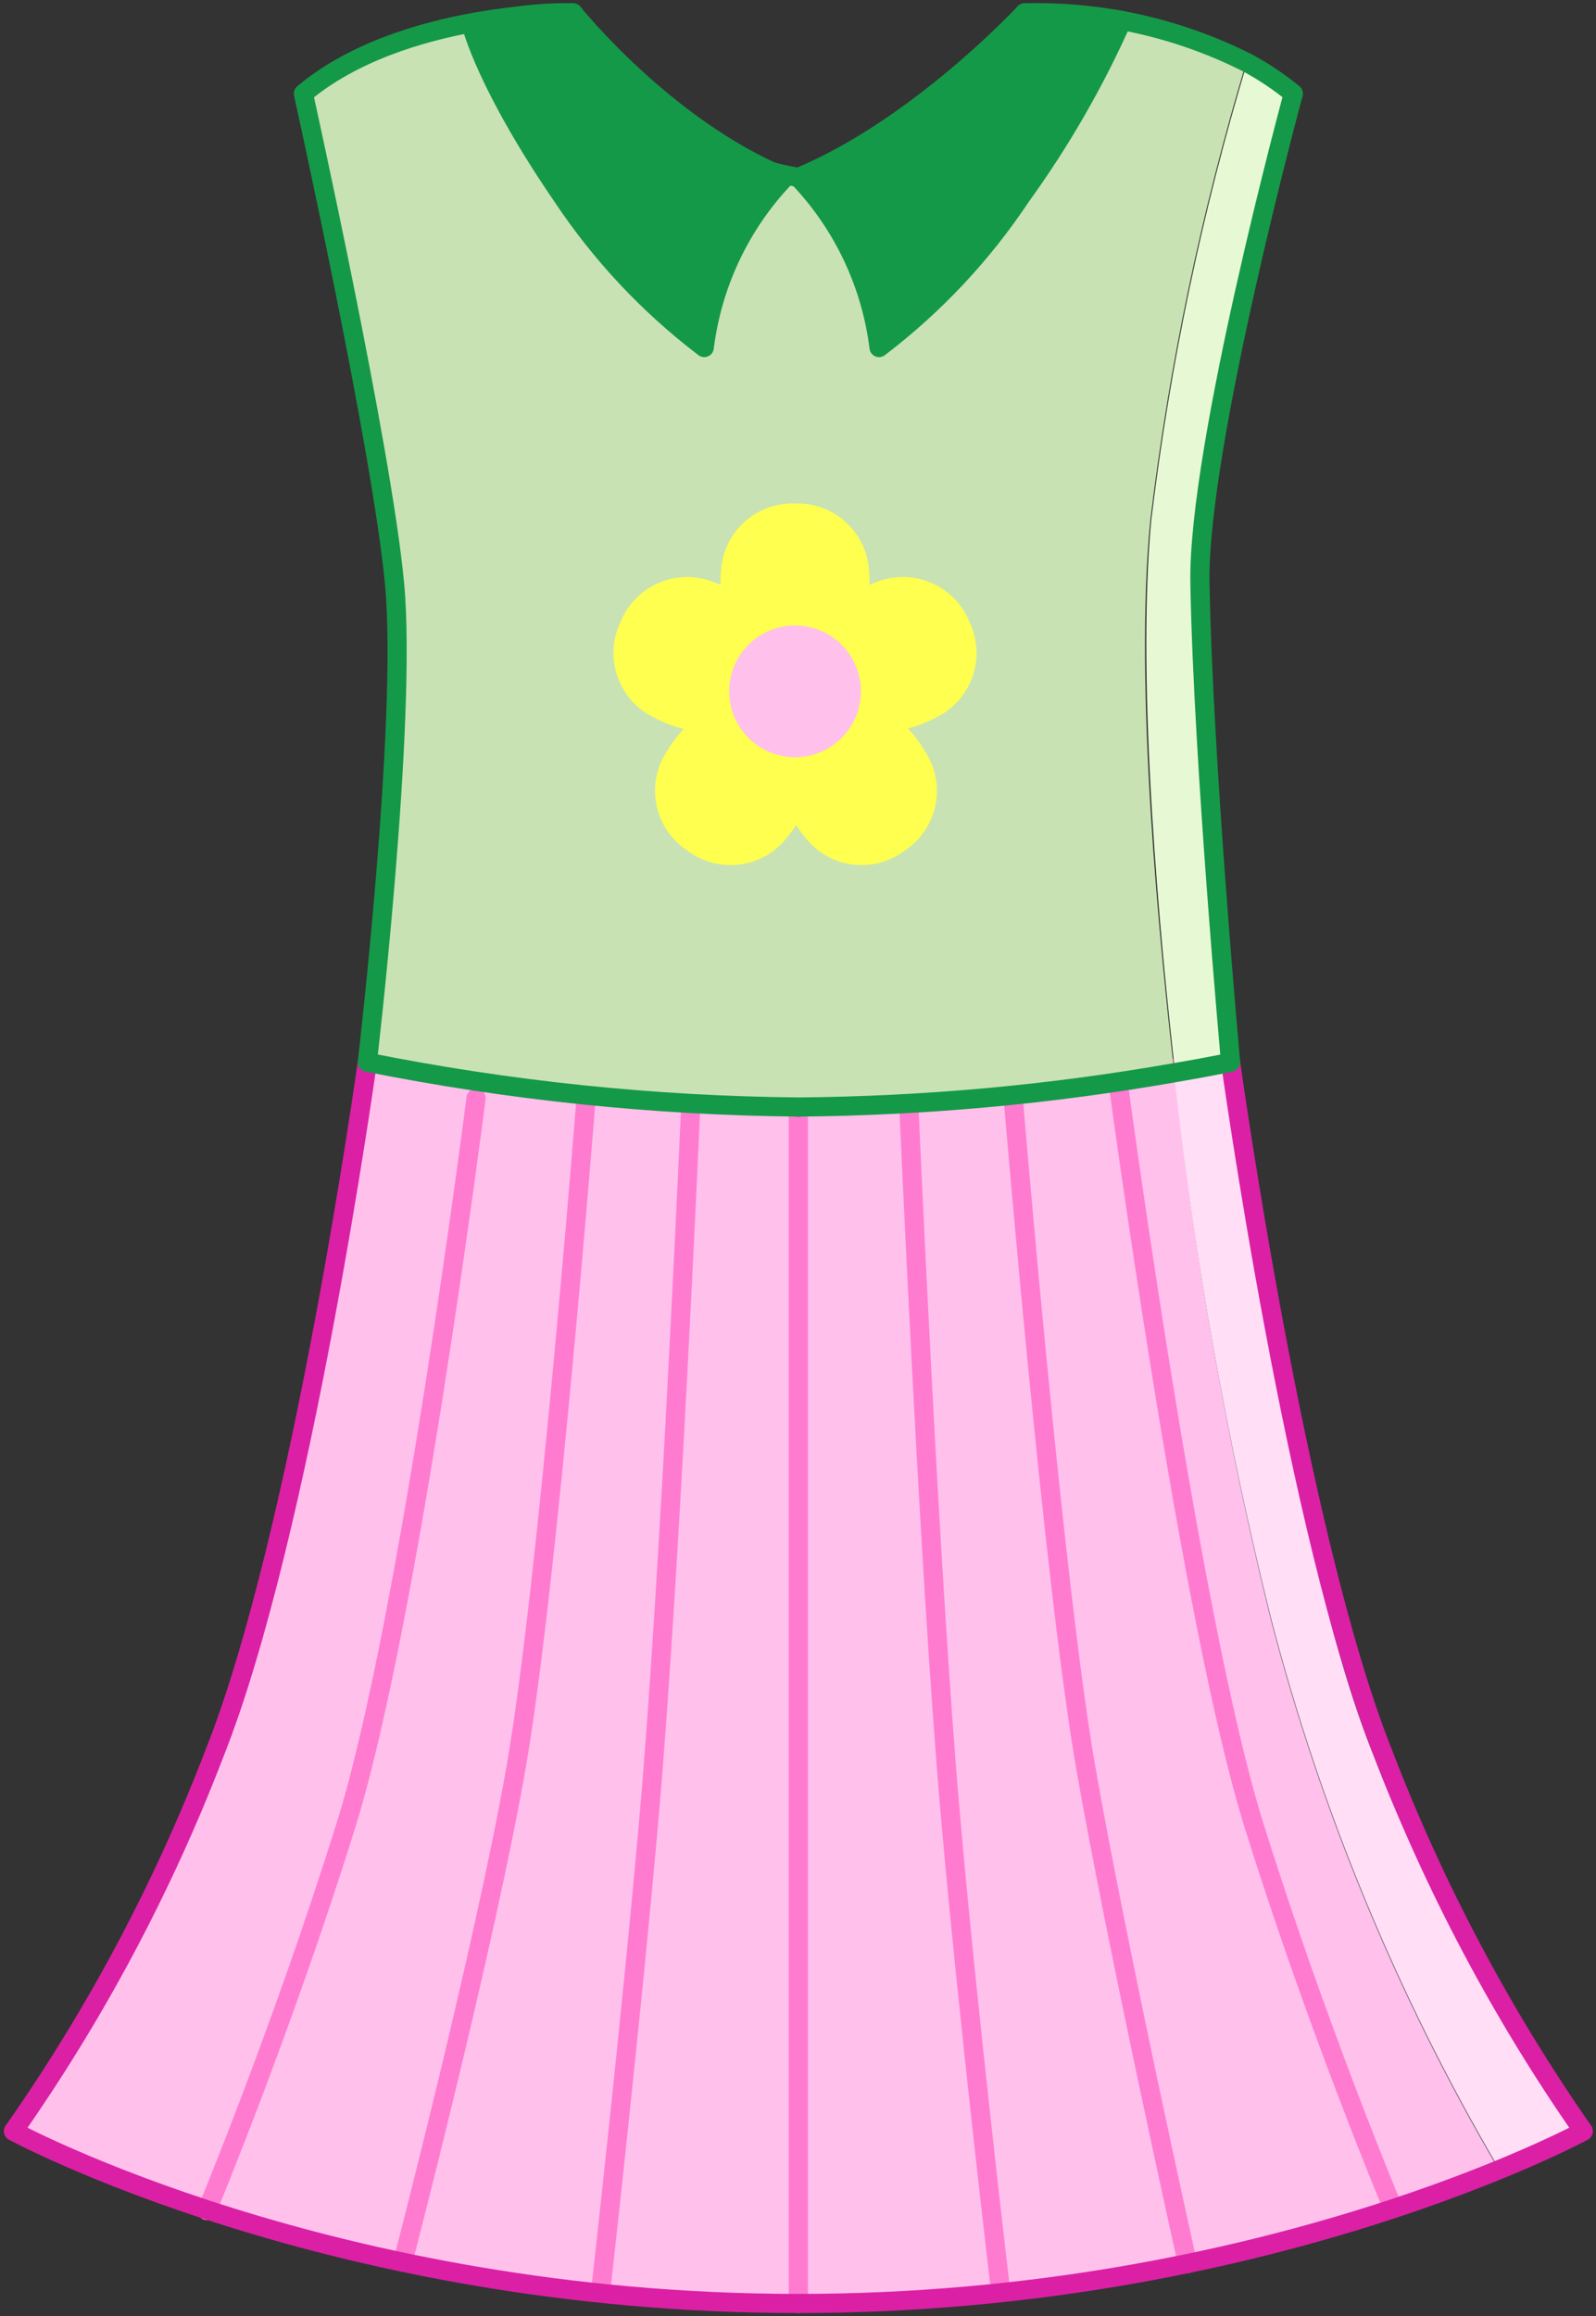 <svg xmlns="http://www.w3.org/2000/svg" xmlns:xlink="http://www.w3.org/1999/xlink" version="1.1" width="99.975" height="145.015" viewBox="0.49 0.495 99.975 145.015">
  <rect x="0.49" y="0.495" width="99.975" height="145.015" fill="#333333" stroke="none"/>
  <!-- Exported by Scratch - http://scratch.mit.edu/ -->
  <g id="ID0.18767226533964276">
    <g id="Page-1">
      <g id="dress-02-[people,fashion]">
        <g id="Skirt">
          <path id="Shape" fill="#FFC0EC" stroke="none" stroke-width="1" d="M 74.05 67.69 C 74.05 67.585 74.05 67.495 74.05 67.39 L 50.5 69.82 L 23.5 67 C 23.5 67 20.035 96.595 14.5 110.335 C 11.246 118.792 6.796 126.738 1.285 133.93 C 1.285 133.93 21.16 144.715 50.455 144.715 C 65.495 144.741 80.402 141.895 94.375 136.33 C 88.062 125.575 83.261 114.001 80.11 101.935 C 77.326 90.669 75.301 79.228 74.05 67.69 Z "/>
          <path id="Shape" fill="#FFDEF6" stroke="none" stroke-width="1" d="M 86.5 110.32 C 80.965 96.58 77.575 67 77.575 67 L 74.02 67.36 C 74.02 67.465 74.02 67.555 74.02 67.66 C 75.286 79.194 77.326 90.63 80.125 101.89 C 83.276 113.956 88.077 125.53 94.39 136.285 C 97.78 134.89 99.64 133.885 99.64 133.885 C 94.158 126.697 89.733 118.762 86.5 110.32 Z "/>
          <path id="Shape" fill="none" stroke="#FF7BD0" stroke-width="1.2" stroke-linecap="round" stroke-linejoin="round" d="M 43.78 69.265 C 43.78 69.265 42.475 99.265 41.155 114.16 C 40.075 126.55 38.155 143.59 38.155 143.59 "/>
          <path id="Shape" fill="none" stroke="#FF7BD0" stroke-width="1.2" stroke-linecap="round" stroke-linejoin="round" d="M 37.21 69.16 C 37.21 69.16 34.81 99.79 32.815 111.16 C 30.82 122.53 25.72 142.12 25.72 142.12 "/>
          <path id="Shape" fill="none" stroke="#FF7BD0" stroke-width="1.2" stroke-linecap="round" stroke-linejoin="round" d="M 30.31 69.25 C 30.31 69.25 26.155 101.98 22.165 114.76 C 18.175 127.54 13.45 138.895 13.45 138.895 "/>
          <path id="Shape" fill="none" stroke="#FF7BD0" stroke-width="1.2" stroke-linecap="round" stroke-linejoin="round" d="M 57.4 69.25 C 57.4 69.25 58.705 99.25 60.025 114.145 C 61.105 126.535 63.13 143.59 63.13 143.59 "/>
          <path id="Shape" fill="none" stroke="#FF7BD0" stroke-width="1.2" stroke-linecap="round" stroke-linejoin="round" d="M 64 69.73 C 64 69.73 66.505 99.73 68.5 111.145 C 70.495 122.56 74.875 142.21 74.875 142.21 "/>
          <path id="Shape" fill="none" stroke="#FF7BD0" stroke-width="1.2" stroke-linecap="round" stroke-linejoin="round" d="M 70.54 68.335 C 70.54 68.335 75.04 101.965 79.03 114.745 C 83.02 127.525 87.745 138.745 87.745 138.745 "/>
          <path id="Shape" fill="none" stroke="#FF7BD0" stroke-width="1.2" stroke-linecap="round" stroke-linejoin="round" d="M 50.5 69.835 L 50.5 144.715 "/>
          <path id="Shape" fill="none" stroke="#DB20A5" stroke-width="1.2" stroke-linecap="round" stroke-linejoin="round" d="M 87.145 110.32 C 81.655 96.58 77.575 67 77.575 67 L 50.5 69.82 L 23.5 67 C 23.5 67 19.39 96.595 13.9 110.335 C 10.689 118.684 6.468 126.608 1.33 133.93 C 1.33 133.93 21.205 144.715 50.5 144.715 C 79.795 144.715 99.67 133.93 99.67 133.93 C 94.558 126.594 90.352 118.667 87.145 110.32 Z "/>
        </g>
        <g id="Shirt">
          <path id="Shape" fill="#C9E2B3" stroke="none" stroke-width="1" d="M 72.55 33.04 C 73.725 23.345 75.732 13.77 78.55 4.42 C 74.233 2.248 69.446 1.176 64.615 1.3 C 61.62 6.613 56.473 10.371 50.5 11.605 C 44.444 10.562 39.223 6.75 36.385 1.3 C 36.385 1.3 25.69 1.165 19.495 6.355 C 19.495 6.355 24.415 28.51 25.21 37.09 C 26.005 45.67 23.5 67 23.5 67 C 32.392 68.779 41.432 69.718 50.5 69.805 C 58.396 69.741 66.273 69.024 74.05 67.66 C 73.165 59.95 71.5 43.495 72.55 33.04 Z "/>
          <path id="Shape" fill="#E7F9D4" stroke="none" stroke-width="1" d="M 75.655 37.09 C 75.505 28.48 81.505 6.355 81.505 6.355 C 80.605 5.618 79.635 4.97 78.61 4.42 C 75.792 13.77 73.785 23.345 72.61 33.04 C 71.62 43.54 73.225 59.95 74.11 67.69 C 76.33 67.315 77.635 67.03 77.635 67.03 C 77.635 67.03 75.85 48.115 75.655 37.09 Z "/>
          <path id="Shape" fill="#FFFF4F" stroke="#FFFF4F" stroke-width="1.2" stroke-linecap="round" stroke-linejoin="round" d="M 54.325 36.22 C 54.173 34.127 52.386 32.533 50.29 32.62 C 48.194 32.533 46.407 34.127 46.255 36.22 C 46.074 38.239 46.67 40.25 47.92 41.845 L 52.66 41.845 C 53.917 40.254 54.514 38.239 54.325 36.22 Z "/>
          <path id="Shape" fill="#FFFF4F" stroke="#FFFF4F" stroke-width="1.2" stroke-linecap="round" stroke-linejoin="round" d="M 41.62 44.83 C 39.761 43.868 38.998 41.606 39.895 39.715 C 40.652 37.76 42.818 36.754 44.8 37.435 C 46.723 38.065 48.333 39.407 49.3 41.185 L 48.37 43.345 L 47.5 45.52 C 45.524 46.057 43.418 45.81 41.62 44.83 Z "/>
          <path id="Shape" fill="#FFFF4F" stroke="#FFFF4F" stroke-width="1.2" stroke-linecap="round" stroke-linejoin="round" d="M 49.27 52.615 C 47.952 54.253 45.568 54.539 43.9 53.26 C 42.134 52.125 41.595 49.789 42.685 47.995 C 43.693 46.238 45.335 44.933 47.275 44.35 L 49.21 45.715 L 51.145 47.08 C 51.253 49.097 50.582 51.079 49.27 52.615 Z "/>
          <path id="Shape" fill="#FFFF4F" stroke="#FFFF4F" stroke-width="1.2" stroke-linecap="round" stroke-linejoin="round" d="M 58.96 44.83 C 60.819 43.868 61.582 41.606 60.685 39.715 C 59.928 37.76 57.762 36.754 55.78 37.435 C 53.854 38.06 52.242 39.403 51.28 41.185 L 52.21 43.345 L 53.14 45.52 C 55.097 46.046 57.181 45.799 58.96 44.83 Z "/>
          <path id="Shape" fill="#FFFF4F" stroke="#FFFF4F" stroke-width="1.2" stroke-linecap="round" stroke-linejoin="round" d="M 51.445 52.615 C 52.763 54.253 55.147 54.539 56.815 53.26 C 58.579 52.115 59.106 49.77 58 47.98 C 57.014 46.241 55.406 44.938 53.5 44.335 L 51.565 45.7 L 49.63 47.065 C 49.501 49.079 50.151 51.066 51.445 52.615 Z "/>
          <path id="Oval" fill="#FFC0EC" stroke="#FFC0EC" stroke-width="1.59" stroke-linecap="round" stroke-linejoin="round" d="M 50.29 40.45 C 51.209 40.45 52.041 40.823 52.644 41.426 C 53.247 42.029 53.62 42.861 53.62 43.78 C 53.62 44.699 53.247 45.531 52.644 46.134 C 52.041 46.737 51.209 47.11 50.29 47.11 C 49.371 47.11 48.539 46.737 47.936 46.134 C 47.333 45.531 46.96 44.699 46.96 43.78 C 46.96 42.861 47.333 42.029 47.936 41.426 C 48.539 40.823 49.371 40.45 50.29 40.45 Z "/>
          <path id="Shape" fill="none" stroke="#149948" stroke-width="1.2" stroke-linecap="round" stroke-linejoin="round" d="M 81.505 6.355 C 80.605 5.618 79.635 4.97 78.61 4.42 C 74.293 2.248 69.506 1.176 64.675 1.3 C 61.667 6.627 56.495 10.387 50.5 11.605 C 44.444 10.562 39.223 6.75 36.385 1.3 C 36.385 1.3 25.69 1.165 19.495 6.355 C 19.495 6.355 24.415 28.51 25.21 37.09 C 26.005 45.67 23.5 67 23.5 67 C 32.392 68.779 41.432 69.718 50.5 69.805 C 58.396 69.741 66.273 69.024 74.05 67.66 C 76.27 67.285 77.575 67 77.575 67 C 77.575 67 75.85 48.085 75.655 37 C 75.505 28.48 81.505 6.355 81.505 6.355 Z "/>
          <path id="Shape" fill="#149948" stroke="#149948" stroke-width="1.2" stroke-linecap="round" stroke-linejoin="round" d="M 49.66 11.605 C 46.876 14.521 45.104 18.255 44.605 22.255 C 41.132 19.613 38.126 16.409 35.71 12.775 C 30.925 5.785 30.04 2.125 30.04 2.125 C 32.101 1.53 34.24 1.252 36.385 1.3 C 36.385 1.3 42.145 8.5 49.66 11.605 Z "/>
          <path id="Shape" fill="#149948" stroke="#149948" stroke-width="1.2" stroke-linecap="round" stroke-linejoin="round" d="M 50.5 11.605 C 53.284 14.521 55.056 18.255 55.555 22.255 C 59.028 19.613 62.034 16.409 64.45 12.775 C 66.935 9.339 69.056 5.654 70.78 1.78 C 68.76 1.464 66.719 1.304 64.675 1.3 C 64.675 1.3 58 8.5 50.5 11.605 Z "/>
        </g>
      </g>
    </g>
  </g>
</svg>